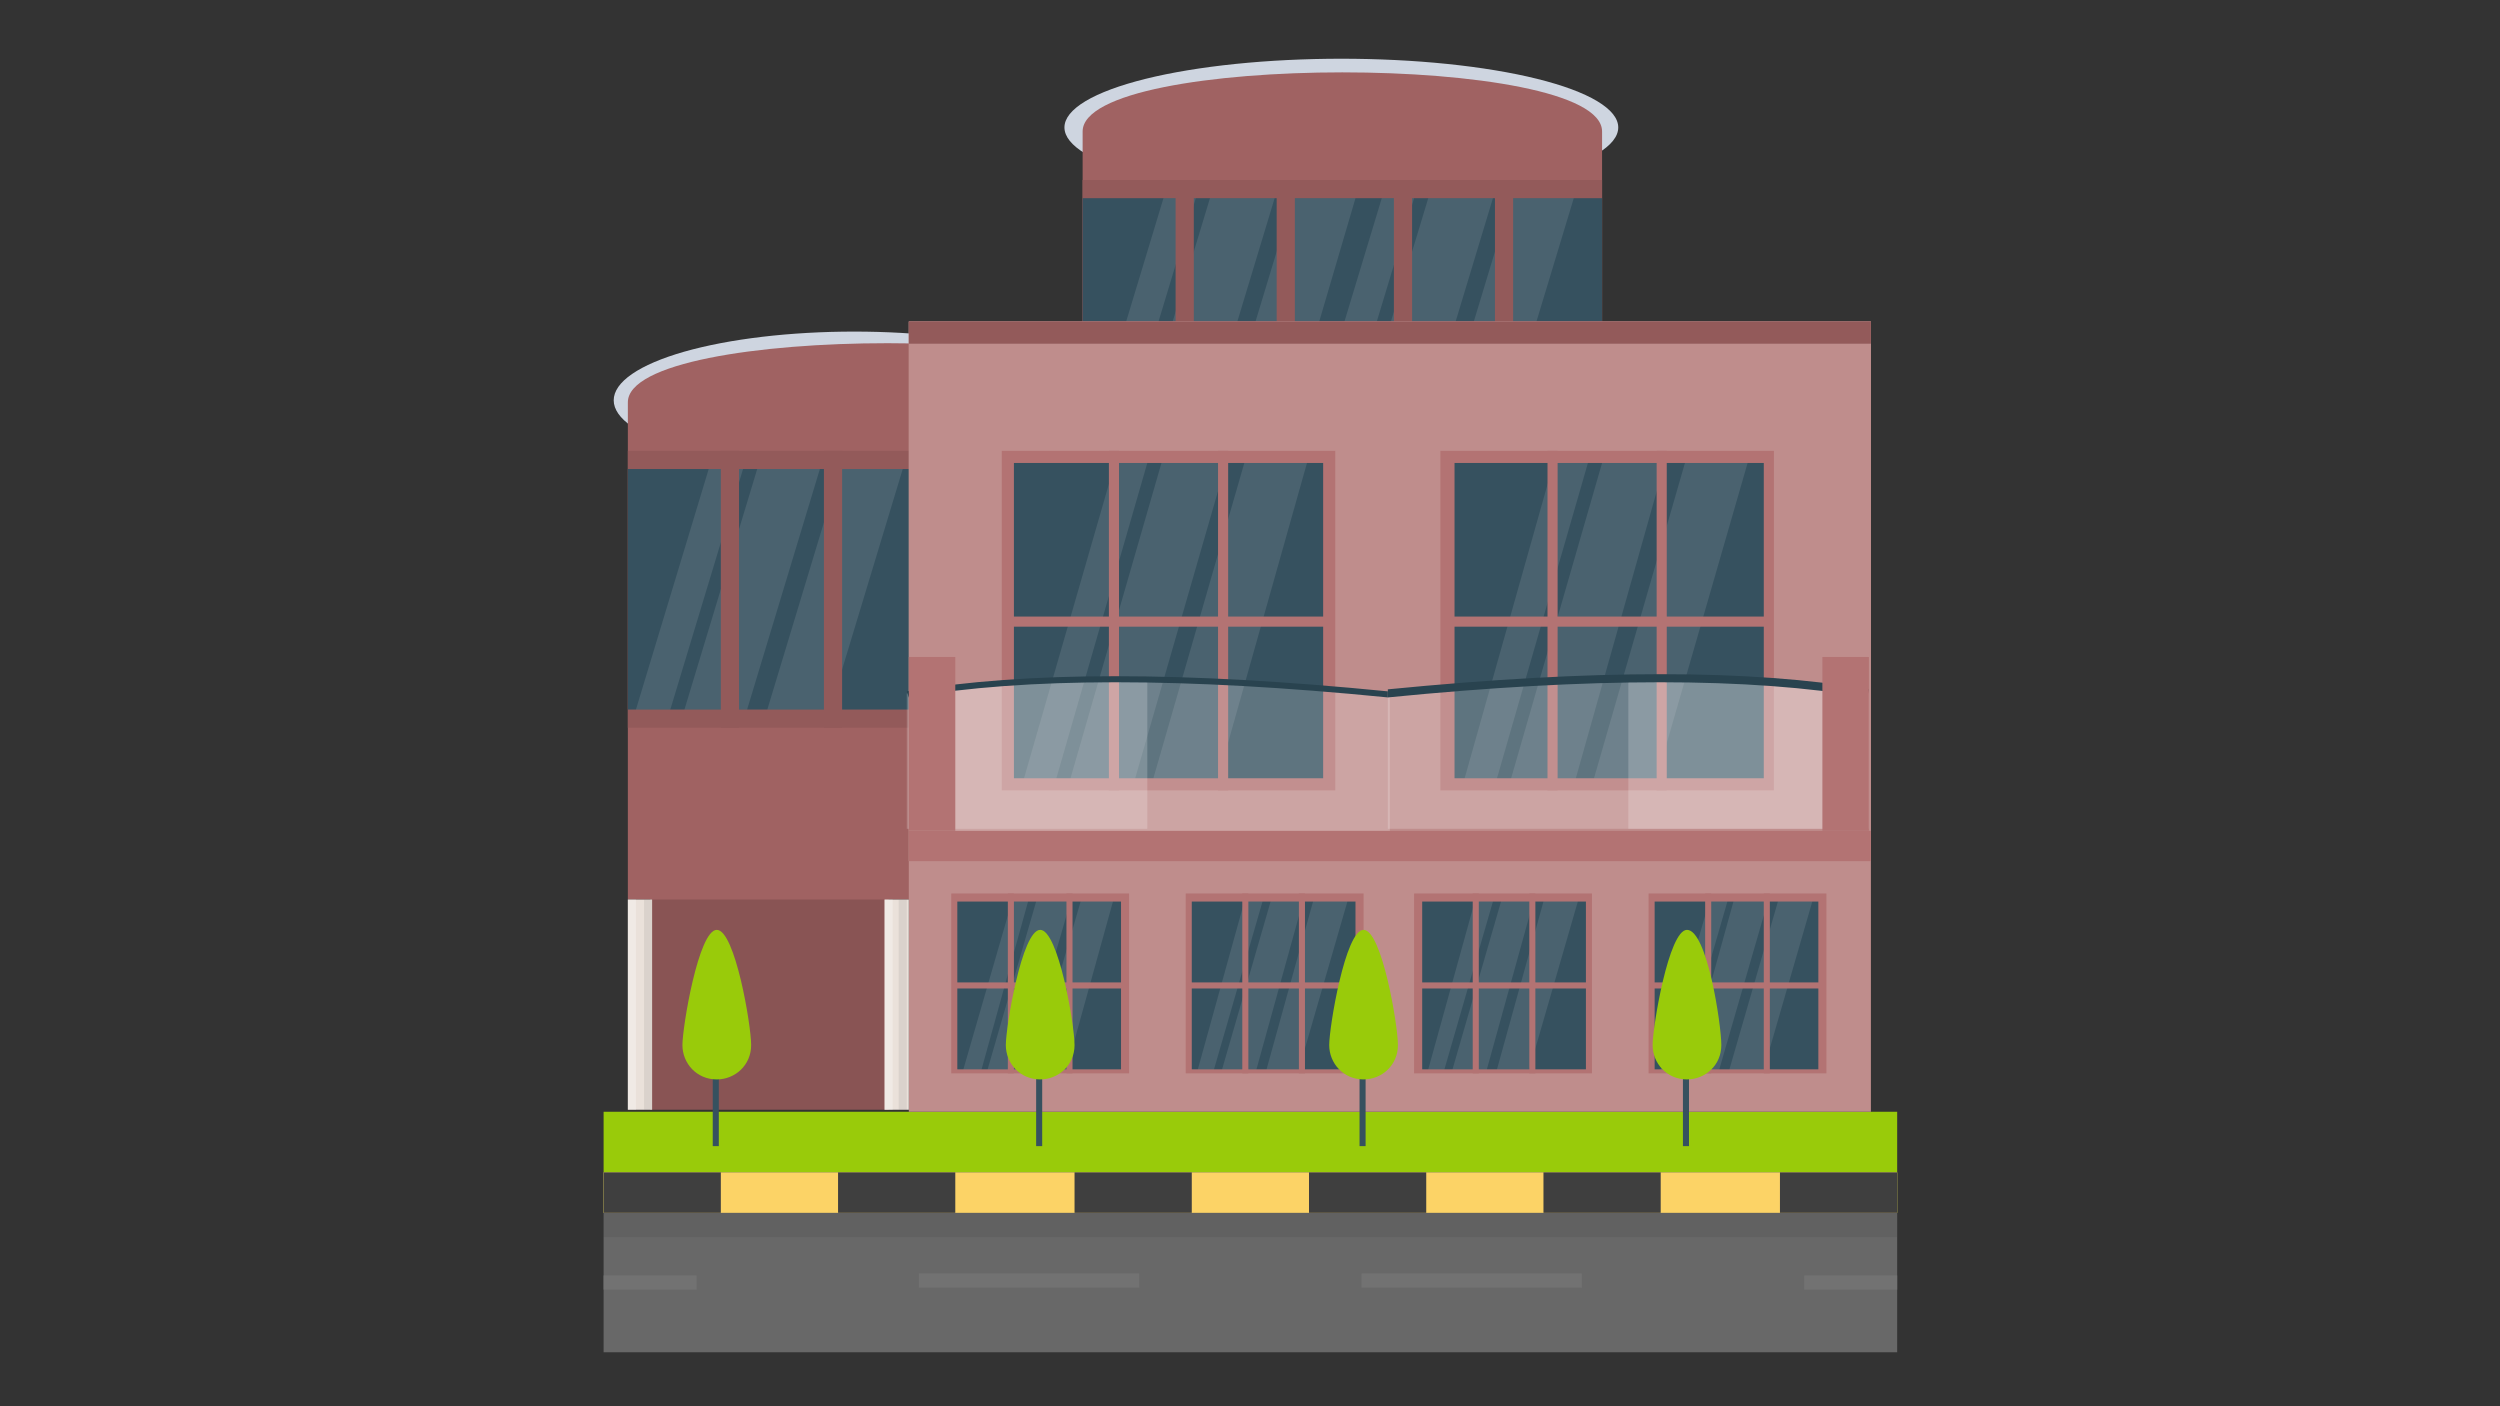 <svg xmlns="http://www.w3.org/2000/svg" xmlns:xlink="http://www.w3.org/1999/xlink" width="1600" viewBox="0 0 1200 675" height="900" preserveAspectRatio="xMidYMid meet"><rect x="0" y="0" width="1200" height="675" fill="#333333" stroke="none"/><defs><clipPath id="b089ef7835"><path d="M 289 562 L 911 562 L 911 649.102 L 289 649.102 Z M 289 562 " clip-rule="nonzero"></path></clipPath></defs><path fill="#99cb0a" d="M 289.73 533.648 L 910.645 533.648 L 910.645 582.156 L 289.73 582.156 Z M 289.73 533.648 " fill-opacity="1" fill-rule="nonzero"></path><g clip-path="url(#b089ef7835)"><path fill="#686868" d="M 289.73 562.754 L 910.645 562.754 L 910.645 649.102 L 289.73 649.102 Z M 289.73 562.754 " fill-opacity="1" fill-rule="nonzero"></path></g><path fill="#727272" d="M 289.73 612.234 L 334.355 612.234 L 334.355 619.023 L 289.73 619.023 Z M 289.73 612.234 " fill-opacity="1" fill-rule="nonzero"></path><path fill="#727272" d="M 759.297 618.055 L 653.547 618.055 L 653.547 611.262 L 759.297 611.262 Z M 546.828 618.055 L 441.078 618.055 L 441.078 611.262 L 546.828 611.262 Z M 546.828 618.055 " fill-opacity="1" fill-rule="nonzero"></path><path fill="#727272" d="M 866.016 612.234 L 910.645 612.234 L 910.645 619.023 L 866.016 619.023 Z M 866.016 612.234 " fill-opacity="1" fill-rule="nonzero"></path><path fill="#231f20" d="M 289.73 562.754 L 910.645 562.754 L 910.645 593.801 L 289.73 593.801 Z M 289.73 562.754 " fill-opacity="0.1" fill-rule="nonzero"></path><path fill="#fcd366" d="M 289.73 562.754 L 910.645 562.754 L 910.645 582.156 L 289.73 582.156 Z M 289.73 562.754 " fill-opacity="1" fill-rule="nonzero"></path><path fill="#3f3f3f" d="M 289.73 562.754 L 346 562.754 L 346 582.156 L 289.73 582.156 Z M 289.73 562.754 " fill-opacity="1" fill-rule="nonzero"></path><path fill="#3f3f3f" d="M 402.27 562.754 L 458.539 562.754 L 458.539 582.156 L 402.27 582.156 Z M 402.27 562.754 " fill-opacity="1" fill-rule="nonzero"></path><path fill="#3f3f3f" d="M 515.781 562.754 L 572.051 562.754 L 572.051 582.156 L 515.781 582.156 Z M 515.781 562.754 " fill-opacity="1" fill-rule="nonzero"></path><path fill="#3f3f3f" d="M 628.32 562.754 L 684.594 562.754 L 684.594 582.156 L 628.32 582.156 Z M 628.32 562.754 " fill-opacity="1" fill-rule="nonzero"></path><path fill="#3f3f3f" d="M 740.863 562.754 L 797.133 562.754 L 797.133 582.156 L 740.863 582.156 Z M 740.863 562.754 " fill-opacity="1" fill-rule="nonzero"></path><path fill="#3f3f3f" d="M 854.375 562.754 L 910.645 562.754 L 910.645 582.156 L 854.375 582.156 Z M 854.375 562.754 " fill-opacity="1" fill-rule="nonzero"></path><path fill="#895454" d="M 312.043 428.871 L 426.523 428.871 L 426.523 532.68 L 312.043 532.68 Z M 312.043 428.871 " fill-opacity="1" fill-rule="nonzero"></path><path fill="#ced5e0" d="M 776.758 61.172 C 776.758 61.711 776.707 62.25 776.598 62.789 C 776.492 63.328 776.332 63.867 776.121 64.406 C 775.906 64.941 775.641 65.477 775.32 66.012 C 775 66.547 774.629 67.078 774.207 67.605 C 773.781 68.137 773.305 68.664 772.777 69.188 C 772.246 69.711 771.668 70.23 771.035 70.746 C 770.406 71.262 769.723 71.777 768.988 72.285 C 768.258 72.793 767.473 73.297 766.641 73.793 C 765.809 74.293 764.93 74.785 764 75.273 C 763.066 75.762 762.09 76.246 761.066 76.723 C 760.039 77.195 758.969 77.668 757.848 78.129 C 756.73 78.594 755.566 79.047 754.359 79.496 C 753.152 79.945 751.898 80.387 750.602 80.82 C 749.309 81.254 747.969 81.68 746.59 82.098 C 745.211 82.516 743.789 82.922 742.328 83.324 C 740.867 83.723 739.367 84.113 737.828 84.496 C 736.293 84.879 734.715 85.25 733.105 85.613 C 731.492 85.977 729.848 86.328 728.164 86.668 C 726.484 87.012 724.77 87.344 723.023 87.664 C 721.273 87.988 719.496 88.297 717.688 88.598 C 715.879 88.898 714.043 89.188 712.176 89.465 C 710.312 89.742 708.418 90.008 706.5 90.262 C 704.582 90.516 702.641 90.758 700.672 90.992 C 698.707 91.223 696.719 91.441 694.707 91.645 C 692.699 91.852 690.672 92.047 688.621 92.23 C 686.574 92.41 684.508 92.582 682.43 92.738 C 680.348 92.895 678.25 93.039 676.141 93.168 C 674.031 93.301 671.91 93.418 669.773 93.523 C 667.641 93.629 665.5 93.723 663.348 93.801 C 661.195 93.879 659.039 93.945 656.871 94 C 654.707 94.051 652.539 94.09 650.367 94.117 C 648.195 94.145 646.02 94.156 643.844 94.156 C 641.668 94.156 639.496 94.145 637.324 94.117 C 635.148 94.09 632.98 94.051 630.816 94 C 628.652 93.945 626.492 93.879 624.344 93.801 C 622.191 93.723 620.047 93.629 617.914 93.523 C 615.781 93.418 613.66 93.301 611.551 93.168 C 609.438 93.039 607.344 92.895 605.262 92.738 C 603.18 92.582 601.113 92.41 599.066 92.23 C 597.02 92.047 594.988 91.852 592.98 91.645 C 590.973 91.441 588.984 91.223 587.016 90.992 C 585.051 90.758 583.109 90.516 581.188 90.262 C 579.27 90.008 577.379 89.742 575.512 89.465 C 573.648 89.188 571.809 88.898 570 88.598 C 568.191 88.297 566.414 87.988 564.668 87.664 C 562.922 87.344 561.207 87.012 559.523 86.668 C 557.844 86.328 556.195 85.977 554.586 85.613 C 552.973 85.25 551.398 84.879 549.859 84.496 C 548.32 84.113 546.82 83.723 545.363 83.324 C 543.902 82.922 542.48 82.516 541.102 82.098 C 539.719 81.68 538.383 81.254 537.086 80.82 C 535.789 80.387 534.539 79.945 533.332 79.496 C 532.121 79.047 530.957 78.594 529.84 78.129 C 528.723 77.668 527.648 77.195 526.625 76.723 C 525.598 76.246 524.621 75.762 523.691 75.273 C 522.762 74.785 521.879 74.293 521.047 73.793 C 520.215 73.297 519.434 72.793 518.699 72.285 C 517.969 71.777 517.285 71.262 516.652 70.746 C 516.023 70.23 515.441 69.711 514.914 69.188 C 514.387 68.664 513.91 68.137 513.484 67.605 C 513.059 67.078 512.688 66.547 512.367 66.012 C 512.051 65.477 511.785 64.941 511.57 64.406 C 511.355 63.867 511.195 63.328 511.09 62.789 C 510.984 62.25 510.93 61.711 510.93 61.172 C 510.93 60.633 510.984 60.094 511.09 59.551 C 511.195 59.012 511.355 58.477 511.57 57.938 C 511.785 57.402 512.051 56.863 512.367 56.332 C 512.688 55.797 513.059 55.266 513.484 54.734 C 513.91 54.207 514.387 53.68 514.914 53.156 C 515.441 52.633 516.023 52.113 516.652 51.598 C 517.285 51.078 517.969 50.566 518.699 50.059 C 519.434 49.551 520.215 49.047 521.047 48.547 C 521.879 48.051 522.762 47.555 523.691 47.066 C 524.621 46.578 525.598 46.098 526.625 45.621 C 527.648 45.145 528.723 44.676 529.84 44.215 C 530.957 43.75 532.121 43.293 533.332 42.844 C 534.539 42.395 535.789 41.953 537.086 41.52 C 538.383 41.086 539.719 40.664 541.102 40.246 C 542.48 39.828 543.902 39.418 545.363 39.02 C 546.82 38.617 548.32 38.227 549.859 37.848 C 551.398 37.465 552.973 37.094 554.586 36.73 C 556.195 36.367 557.844 36.016 559.523 35.672 C 561.207 35.332 562.922 35 564.668 34.676 C 566.414 34.355 568.191 34.043 570 33.746 C 571.809 33.445 573.648 33.156 575.512 32.879 C 577.379 32.602 579.27 32.336 581.188 32.078 C 583.109 31.824 585.051 31.582 587.016 31.352 C 588.984 31.121 590.973 30.902 592.98 30.695 C 594.988 30.488 597.02 30.297 599.066 30.113 C 601.113 29.93 603.18 29.762 605.262 29.605 C 607.344 29.449 609.438 29.305 611.551 29.172 C 613.66 29.043 615.781 28.926 617.914 28.82 C 620.047 28.715 622.191 28.621 624.344 28.543 C 626.492 28.465 628.652 28.398 630.816 28.344 C 632.98 28.289 635.148 28.25 637.324 28.227 C 639.496 28.199 641.668 28.184 643.844 28.184 C 646.02 28.184 648.195 28.199 650.367 28.227 C 652.539 28.25 654.707 28.289 656.871 28.344 C 659.039 28.398 661.195 28.465 663.348 28.543 C 665.5 28.621 667.641 28.715 669.773 28.82 C 671.91 28.926 674.031 29.043 676.141 29.172 C 678.25 29.305 680.348 29.449 682.43 29.605 C 684.508 29.762 686.574 29.93 688.621 30.113 C 690.672 30.297 692.699 30.488 694.707 30.695 C 696.719 30.902 698.707 31.121 700.672 31.352 C 702.641 31.582 704.582 31.824 706.5 32.078 C 708.418 32.336 710.312 32.602 712.176 32.879 C 714.043 33.156 715.879 33.445 717.688 33.746 C 719.496 34.043 721.273 34.355 723.023 34.676 C 724.77 35 726.484 35.332 728.164 35.672 C 729.848 36.016 731.492 36.367 733.105 36.73 C 734.715 37.094 736.293 37.465 737.828 37.848 C 739.367 38.227 740.867 38.617 742.328 39.02 C 743.789 39.418 745.211 39.828 746.59 40.246 C 747.969 40.664 749.309 41.086 750.602 41.52 C 751.898 41.953 753.152 42.395 754.359 42.844 C 755.566 43.293 756.73 43.75 757.848 44.215 C 758.969 44.676 760.039 45.145 761.066 45.621 C 762.09 46.098 763.066 46.578 764 47.066 C 764.93 47.555 765.809 48.051 766.641 48.547 C 767.473 49.047 768.258 49.551 768.988 50.059 C 769.723 50.566 770.406 51.078 771.035 51.598 C 771.668 52.113 772.246 52.633 772.777 53.156 C 773.305 53.68 773.781 54.207 774.207 54.734 C 774.629 55.266 775 55.797 775.32 56.332 C 775.641 56.863 775.906 57.402 776.121 57.938 C 776.332 58.477 776.492 59.012 776.598 59.551 C 776.707 60.094 776.758 60.633 776.758 61.172 Z M 776.758 61.172 " fill-opacity="1" fill-rule="nonzero"></path><path fill="#a06262" d="M 768.996 301.777 L 519.66 301.777 L 519.66 63.113 C 519.66 25.273 768.996 25.273 768.996 63.113 Z M 768.996 301.777 " fill-opacity="1" fill-rule="nonzero"></path><path fill="#935a5a" d="M 519.66 86.395 L 768.996 86.395 L 768.996 219.312 L 519.66 219.312 Z M 519.66 86.395 " fill-opacity="1" fill-rule="nonzero"></path><path fill="#36515f" d="M 519.66 95.129 L 768.996 95.129 L 768.996 210.578 L 519.66 210.578 Z M 519.66 95.129 " fill-opacity="1" fill-rule="nonzero"></path><path fill="#ffffff" d="M 573.992 95.129 L 539.066 210.578 L 523.543 210.578 L 558.469 95.129 Z M 573.992 95.129 " fill-opacity="0.1" fill-rule="nonzero"></path><path fill="#ffffff" d="M 650.637 95.129 L 616.68 210.578 L 585.633 210.578 L 620.559 95.129 Z M 650.637 95.129 " fill-opacity="0.1" fill-rule="nonzero"></path><path fill="#ffffff" d="M 611.828 95.129 L 576.902 210.578 L 545.855 210.578 L 580.781 95.129 Z M 611.828 95.129 " fill-opacity="0.1" fill-rule="nonzero"></path><path fill="#ffffff" d="M 678.77 95.129 L 643.844 210.578 L 628.32 210.578 L 663.25 95.129 Z M 678.77 95.129 " fill-opacity="0.1" fill-rule="nonzero"></path><path fill="#ffffff" d="M 755.414 95.129 L 720.488 210.578 L 690.414 210.578 L 725.34 95.129 Z M 755.414 95.129 " fill-opacity="0.1" fill-rule="nonzero"></path><path fill="#ffffff" d="M 716.609 95.129 L 681.684 210.578 L 650.637 210.578 L 685.562 95.129 Z M 716.609 95.129 " fill-opacity="0.1" fill-rule="nonzero"></path><path fill="#935a5a" d="M 564.289 86.395 L 573.023 86.395 L 573.023 219.312 L 564.289 219.312 Z M 564.289 86.395 " fill-opacity="1" fill-rule="nonzero"></path><path fill="#935a5a" d="M 612.801 86.395 L 621.531 86.395 L 621.531 219.312 L 612.801 219.312 Z M 612.801 86.395 " fill-opacity="1" fill-rule="nonzero"></path><path fill="#935a5a" d="M 669.07 86.395 L 677.801 86.395 L 677.801 219.312 L 669.07 219.312 Z M 669.07 86.395 " fill-opacity="1" fill-rule="nonzero"></path><path fill="#935a5a" d="M 717.578 86.395 L 726.309 86.395 L 726.309 219.312 L 717.578 219.312 Z M 717.578 86.395 " fill-opacity="1" fill-rule="nonzero"></path><path fill="#ced5e0" d="M 525.484 192.145 C 525.484 192.684 525.438 193.227 525.344 193.766 C 525.25 194.305 525.113 194.84 524.926 195.379 C 524.742 195.914 524.512 196.453 524.234 196.984 C 523.957 197.52 523.633 198.051 523.266 198.582 C 522.895 199.109 522.48 199.637 522.023 200.16 C 521.562 200.684 521.059 201.203 520.512 201.723 C 519.965 202.238 519.371 202.75 518.734 203.258 C 518.098 203.766 517.418 204.27 516.695 204.77 C 515.973 205.266 515.207 205.762 514.398 206.25 C 513.59 206.738 512.742 207.219 511.852 207.695 C 510.961 208.172 510.027 208.641 509.059 209.105 C 508.086 209.566 507.074 210.023 506.027 210.473 C 504.977 210.922 503.887 211.363 502.762 211.797 C 501.637 212.23 500.477 212.656 499.277 213.07 C 498.078 213.488 496.844 213.898 495.574 214.297 C 494.305 214.699 493.004 215.09 491.668 215.469 C 490.332 215.852 488.965 216.223 487.562 216.586 C 486.164 216.949 484.734 217.301 483.273 217.645 C 481.812 217.988 480.324 218.32 478.805 218.641 C 477.289 218.961 475.742 219.273 474.172 219.574 C 472.602 219.871 471.004 220.16 469.387 220.438 C 467.766 220.715 466.121 220.98 464.453 221.238 C 462.789 221.492 461.102 221.734 459.395 221.965 C 457.684 222.195 455.957 222.414 454.211 222.621 C 452.469 222.828 450.703 223.02 448.926 223.203 C 447.148 223.387 445.352 223.555 443.547 223.711 C 441.738 223.867 439.918 224.012 438.082 224.145 C 436.25 224.273 434.406 224.391 432.555 224.496 C 430.703 224.602 428.84 224.695 426.973 224.773 C 425.102 224.855 423.227 224.918 421.348 224.973 C 419.469 225.027 417.582 225.066 415.695 225.094 C 413.809 225.117 411.922 225.133 410.031 225.133 C 408.141 225.133 406.254 225.117 404.367 225.094 C 402.48 225.066 400.594 225.027 398.715 224.973 C 396.836 224.918 394.961 224.855 393.09 224.773 C 391.223 224.695 389.359 224.602 387.508 224.496 C 385.656 224.391 383.812 224.273 381.98 224.145 C 380.145 224.012 378.324 223.867 376.516 223.711 C 374.711 223.555 372.914 223.387 371.137 223.203 C 369.359 223.02 367.594 222.828 365.852 222.621 C 364.105 222.414 362.379 222.195 360.668 221.965 C 358.961 221.734 357.273 221.492 355.609 221.238 C 353.941 220.98 352.297 220.715 350.676 220.438 C 349.059 220.16 347.461 219.871 345.891 219.574 C 344.32 219.273 342.773 218.961 341.258 218.641 C 339.738 218.32 338.25 217.988 336.789 217.645 C 335.328 217.301 333.898 216.949 332.5 216.586 C 331.098 216.223 329.73 215.852 328.395 215.469 C 327.059 215.09 325.758 214.699 324.488 214.297 C 323.219 213.898 321.984 213.488 320.785 213.07 C 319.586 212.656 318.426 212.23 317.301 211.797 C 316.176 211.363 315.086 210.922 314.035 210.473 C 312.988 210.023 311.977 209.566 311.004 209.105 C 310.035 208.641 309.102 208.172 308.211 207.695 C 307.32 207.219 306.473 206.738 305.664 206.25 C 304.855 205.762 304.09 205.266 303.367 204.77 C 302.645 204.27 301.965 203.766 301.328 203.258 C 300.691 202.75 300.102 202.238 299.551 201.723 C 299.004 201.203 298.5 200.684 298.039 200.16 C 297.582 199.637 297.168 199.109 296.797 198.582 C 296.43 198.051 296.105 197.52 295.828 196.984 C 295.551 196.453 295.32 195.914 295.137 195.379 C 294.949 194.84 294.812 194.305 294.719 193.766 C 294.625 193.227 294.578 192.684 294.578 192.145 C 294.578 191.605 294.625 191.066 294.719 190.527 C 294.812 189.988 294.949 189.449 295.137 188.914 C 295.32 188.375 295.551 187.84 295.828 187.305 C 296.105 186.77 296.43 186.238 296.797 185.711 C 297.168 185.18 297.582 184.652 298.039 184.129 C 298.5 183.605 299.004 183.086 299.551 182.57 C 300.102 182.055 300.691 181.543 301.328 181.031 C 301.965 180.523 302.645 180.02 303.367 179.523 C 304.09 179.023 304.855 178.531 305.664 178.043 C 306.473 177.555 307.32 177.07 308.211 176.598 C 309.102 176.121 310.035 175.648 311.004 175.188 C 311.977 174.723 312.988 174.27 314.035 173.82 C 315.086 173.371 316.176 172.93 317.301 172.496 C 318.426 172.062 319.586 171.637 320.785 171.219 C 321.984 170.801 323.219 170.395 324.488 169.992 C 325.758 169.594 327.059 169.203 328.395 168.82 C 329.73 168.438 331.098 168.066 332.5 167.703 C 333.898 167.344 335.328 166.988 336.789 166.648 C 338.25 166.305 339.738 165.973 341.258 165.652 C 342.773 165.328 344.32 165.02 345.891 164.719 C 347.461 164.418 349.059 164.129 350.676 163.852 C 352.297 163.574 353.941 163.309 355.609 163.055 C 357.273 162.801 358.961 162.559 360.668 162.328 C 362.379 162.094 364.105 161.875 365.852 161.672 C 367.594 161.465 369.359 161.27 371.137 161.086 C 372.914 160.906 374.711 160.738 376.516 160.578 C 378.324 160.422 380.145 160.277 381.98 160.148 C 383.812 160.016 385.656 159.898 387.508 159.793 C 389.359 159.688 391.223 159.594 393.09 159.516 C 394.961 159.438 396.836 159.371 398.715 159.316 C 400.594 159.266 402.48 159.227 404.367 159.199 C 406.254 159.172 408.141 159.16 410.031 159.16 C 411.922 159.16 413.809 159.172 415.695 159.199 C 417.582 159.227 419.469 159.266 421.348 159.316 C 423.227 159.371 425.102 159.438 426.973 159.516 C 428.84 159.594 430.703 159.688 432.555 159.793 C 434.406 159.898 436.25 160.016 438.082 160.148 C 439.918 160.277 441.738 160.422 443.547 160.578 C 445.352 160.738 447.148 160.906 448.926 161.086 C 450.703 161.27 452.469 161.465 454.211 161.672 C 455.957 161.875 457.684 162.094 459.395 162.328 C 461.102 162.559 462.789 162.801 464.453 163.055 C 466.121 163.309 467.766 163.574 469.387 163.852 C 471.004 164.129 472.602 164.418 474.172 164.719 C 475.742 165.02 477.289 165.328 478.805 165.652 C 480.324 165.973 481.812 166.305 483.273 166.648 C 484.734 166.988 486.164 167.344 487.562 167.703 C 488.965 168.066 490.332 168.438 491.668 168.82 C 493.004 169.203 494.305 169.594 495.574 169.992 C 496.844 170.395 498.078 170.801 499.277 171.219 C 500.477 171.637 501.637 172.062 502.762 172.496 C 503.887 172.93 504.977 173.371 506.027 173.82 C 507.074 174.27 508.086 174.723 509.059 175.188 C 510.027 175.648 510.961 176.121 511.852 176.598 C 512.742 177.07 513.59 177.555 514.398 178.043 C 515.207 178.531 515.973 179.023 516.695 179.523 C 517.418 180.02 518.098 180.523 518.734 181.031 C 519.371 181.543 519.965 182.055 520.512 182.57 C 521.059 183.086 521.562 183.605 522.023 184.129 C 522.48 184.652 522.895 185.18 523.266 185.711 C 523.633 186.238 523.957 186.77 524.234 187.305 C 524.512 187.84 524.742 188.375 524.926 188.914 C 525.113 189.449 525.25 189.988 525.344 190.527 C 525.438 191.066 525.484 191.605 525.484 192.145 Z M 525.484 192.145 " fill-opacity="1" fill-rule="nonzero"></path><path fill="#a06262" d="M 550.707 431.781 L 301.371 431.781 L 301.371 193.117 C 301.371 155.277 550.707 155.277 550.707 193.117 Z M 550.707 431.781 " fill-opacity="1" fill-rule="nonzero"></path><path fill="#935a5a" d="M 301.371 216.398 L 550.707 216.398 L 550.707 349.316 L 301.371 349.316 Z M 301.371 216.398 " fill-opacity="1" fill-rule="nonzero"></path><path fill="#36515f" d="M 301.371 225.133 L 550.707 225.133 L 550.707 340.582 L 301.371 340.582 Z M 301.371 225.133 " fill-opacity="1" fill-rule="nonzero"></path><path fill="#bf8d8c" d="M 436.227 154.309 L 898.031 154.309 L 898.031 413.348 L 436.227 413.348 Z M 436.227 154.309 " fill-opacity="1" fill-rule="nonzero"></path><path fill="#bf8d8c" d="M 436.227 154.309 L 898.031 154.309 L 898.031 533.648 L 436.227 533.648 Z M 436.227 154.309 " fill-opacity="1" fill-rule="nonzero"></path><path fill="#935a5a" d="M 436.227 154.309 L 898.031 154.309 L 898.031 164.98 L 436.227 164.98 Z M 436.227 154.309 " fill-opacity="1" fill-rule="nonzero"></path><path fill="#b37373" d="M 480.855 216.398 L 640.934 216.398 L 640.934 379.391 L 480.855 379.391 Z M 480.855 216.398 " fill-opacity="1" fill-rule="nonzero"></path><path fill="#36515f" d="M 486.676 222.223 L 635.113 222.223 L 635.113 373.57 L 486.676 373.57 Z M 486.676 222.223 " fill-opacity="1" fill-rule="nonzero"></path><path fill="#ffffff" d="M 550.707 222.223 L 507.051 373.57 L 491.527 373.57 L 535.184 222.223 Z M 550.707 222.223 " fill-opacity="0.1" fill-rule="nonzero"></path><path fill="#ffffff" d="M 627.352 222.223 L 584.664 373.57 L 553.617 373.57 L 597.277 222.223 Z M 627.352 222.223 " fill-opacity="0.1" fill-rule="nonzero"></path><path fill="#ffffff" d="M 588.543 222.223 L 544.887 373.57 L 513.84 373.57 L 557.5 222.223 Z M 588.543 222.223 " fill-opacity="0.1" fill-rule="nonzero"></path><path fill="#b37373" d="M 532.273 216.398 L 537.125 216.398 L 537.125 379.391 L 532.273 379.391 Z M 532.273 216.398 " fill-opacity="1" fill-rule="nonzero"></path><path fill="#b37373" d="M 584.664 216.398 L 589.516 216.398 L 589.516 379.391 L 584.664 379.391 Z M 584.664 216.398 " fill-opacity="1" fill-rule="nonzero"></path><path fill="#b37373" d="M 483.766 295.953 L 636.082 295.953 L 636.082 300.805 L 483.766 300.805 Z M 483.766 295.953 " fill-opacity="1" fill-rule="nonzero"></path><path fill="#ffffff" d="M 356.672 225.133 L 321.746 340.582 L 305.25 340.582 L 340.18 225.133 Z M 356.672 225.133 " fill-opacity="0.1" fill-rule="nonzero"></path><path fill="#ffffff" d="M 433.316 225.133 L 398.391 340.582 L 368.312 340.582 L 403.238 225.133 Z M 433.316 225.133 " fill-opacity="0.1" fill-rule="nonzero"></path><path fill="#ffffff" d="M 393.539 225.133 L 358.613 340.582 L 328.535 340.582 L 363.461 225.133 Z M 393.539 225.133 " fill-opacity="0.1" fill-rule="nonzero"></path><path fill="#b37373" d="M 691.383 216.398 L 851.465 216.398 L 851.465 379.391 L 691.383 379.391 Z M 691.383 216.398 " fill-opacity="1" fill-rule="nonzero"></path><path fill="#36515f" d="M 698.176 222.223 L 846.613 222.223 L 846.613 373.57 L 698.176 373.57 Z M 698.176 222.223 " fill-opacity="1" fill-rule="nonzero"></path><path fill="#ffffff" d="M 762.207 222.223 L 718.547 373.57 L 703.027 373.57 L 745.715 222.223 Z M 762.207 222.223 " fill-opacity="0.1" fill-rule="nonzero"></path><path fill="#ffffff" d="M 838.852 222.223 L 795.191 373.57 L 765.117 373.57 L 808.773 222.223 Z M 838.852 222.223 " fill-opacity="0.1" fill-rule="nonzero"></path><path fill="#ffffff" d="M 799.074 222.223 L 756.387 373.57 L 725.34 373.57 L 768.996 222.223 Z M 799.074 222.223 " fill-opacity="0.1" fill-rule="nonzero"></path><path fill="#b37373" d="M 742.805 216.398 L 747.652 216.398 L 747.652 379.391 L 742.805 379.391 Z M 742.805 216.398 " fill-opacity="1" fill-rule="nonzero"></path><path fill="#b37373" d="M 795.191 216.398 L 800.043 216.398 L 800.043 379.391 L 795.191 379.391 Z M 795.191 216.398 " fill-opacity="1" fill-rule="nonzero"></path><path fill="#b37373" d="M 695.266 295.953 L 847.582 295.953 L 847.582 300.805 L 695.266 300.805 Z M 695.266 295.953 " fill-opacity="1" fill-rule="nonzero"></path><path fill="#b37373" d="M 456.602 428.871 L 541.977 428.871 L 541.977 515.215 L 456.602 515.215 Z M 456.602 428.871 " fill-opacity="1" fill-rule="nonzero"></path><path fill="#36515f" d="M 459.512 432.75 L 538.094 432.75 L 538.094 513.273 L 459.512 513.273 Z M 459.512 432.75 " fill-opacity="1" fill-rule="nonzero"></path><path fill="#ffffff" d="M 493.469 432.75 L 471.152 513.273 L 462.422 513.273 L 485.707 432.75 Z M 493.469 432.75 " fill-opacity="0.1" fill-rule="nonzero"></path><path fill="#ffffff" d="M 534.215 432.75 L 511.898 513.273 L 495.406 513.273 L 518.691 432.75 Z M 534.215 432.75 " fill-opacity="0.1" fill-rule="nonzero"></path><path fill="#ffffff" d="M 513.84 432.75 L 490.555 513.273 L 474.062 513.273 L 497.348 432.75 Z M 513.84 432.75 " fill-opacity="0.1" fill-rule="nonzero"></path><path fill="#b37373" d="M 483.766 428.871 L 486.676 428.871 L 486.676 515.215 L 483.766 515.215 Z M 483.766 428.871 " fill-opacity="1" fill-rule="nonzero"></path><path fill="#b37373" d="M 511.898 428.871 L 514.812 428.871 L 514.812 515.215 L 511.898 515.215 Z M 511.898 428.871 " fill-opacity="1" fill-rule="nonzero"></path><path fill="#b37373" d="M 458.539 471.559 L 540.035 471.559 L 540.035 474.469 L 458.539 474.469 Z M 458.539 471.559 " fill-opacity="1" fill-rule="nonzero"></path><path fill="#b37373" d="M 569.141 428.871 L 654.516 428.871 L 654.516 515.215 L 569.141 515.215 Z M 569.141 428.871 " fill-opacity="1" fill-rule="nonzero"></path><path fill="#36515f" d="M 572.051 432.75 L 650.637 432.75 L 650.637 513.273 L 572.051 513.273 Z M 572.051 432.75 " fill-opacity="1" fill-rule="nonzero"></path><path fill="#ffffff" d="M 606.008 432.75 L 582.723 513.273 L 574.961 513.273 L 597.277 432.75 Z M 606.008 432.75 " fill-opacity="0.1" fill-rule="nonzero"></path><path fill="#ffffff" d="M 646.754 432.75 L 623.473 513.273 L 607.949 513.273 L 630.262 432.75 Z M 646.754 432.75 " fill-opacity="0.1" fill-rule="nonzero"></path><path fill="#ffffff" d="M 625.41 432.75 L 603.098 513.273 L 586.605 513.273 L 609.887 432.75 Z M 625.41 432.75 " fill-opacity="0.1" fill-rule="nonzero"></path><path fill="#b37373" d="M 596.305 428.871 L 599.215 428.871 L 599.215 515.215 L 596.305 515.215 Z M 596.305 428.871 " fill-opacity="1" fill-rule="nonzero"></path><path fill="#b37373" d="M 623.473 428.871 L 626.383 428.871 L 626.383 515.215 L 623.473 515.215 Z M 623.473 428.871 " fill-opacity="1" fill-rule="nonzero"></path><path fill="#b37373" d="M 571.082 471.559 L 652.578 471.559 L 652.578 474.469 L 571.082 474.469 Z M 571.082 471.559 " fill-opacity="1" fill-rule="nonzero"></path><path fill="#b37373" d="M 678.77 428.871 L 764.148 428.871 L 764.148 515.215 L 678.77 515.215 Z M 678.77 428.871 " fill-opacity="1" fill-rule="nonzero"></path><path fill="#36515f" d="M 682.652 432.75 L 761.238 432.75 L 761.238 513.273 L 682.652 513.273 Z M 682.652 432.75 " fill-opacity="1" fill-rule="nonzero"></path><path fill="#ffffff" d="M 716.609 432.75 L 693.324 513.273 L 685.562 513.273 L 707.875 432.75 Z M 716.609 432.75 " fill-opacity="0.1" fill-rule="nonzero"></path><path fill="#ffffff" d="M 757.355 432.75 L 734.07 513.273 L 718.547 513.273 L 740.863 432.75 Z M 757.355 432.75 " fill-opacity="0.1" fill-rule="nonzero"></path><path fill="#ffffff" d="M 736.012 432.75 L 713.699 513.273 L 697.203 513.273 L 720.488 432.75 Z M 736.012 432.75 " fill-opacity="0.1" fill-rule="nonzero"></path><path fill="#b37373" d="M 706.906 428.871 L 709.816 428.871 L 709.816 515.215 L 706.906 515.215 Z M 706.906 428.871 " fill-opacity="1" fill-rule="nonzero"></path><path fill="#b37373" d="M 734.07 428.871 L 736.98 428.871 L 736.98 515.215 L 734.07 515.215 Z M 734.07 428.871 " fill-opacity="1" fill-rule="nonzero"></path><path fill="#b37373" d="M 680.711 471.559 L 762.207 471.559 L 762.207 474.469 L 680.711 474.469 Z M 680.711 471.559 " fill-opacity="1" fill-rule="nonzero"></path><path fill="#b37373" d="M 791.312 428.871 L 876.688 428.871 L 876.688 515.215 L 791.312 515.215 Z M 791.312 428.871 " fill-opacity="1" fill-rule="nonzero"></path><path fill="#36515f" d="M 794.223 432.75 L 872.809 432.75 L 872.809 513.273 L 794.223 513.273 Z M 794.223 432.75 " fill-opacity="1" fill-rule="nonzero"></path><path fill="#ffffff" d="M 829.148 432.75 L 805.863 513.273 L 797.133 513.273 L 820.418 432.75 Z M 829.148 432.75 " fill-opacity="0.1" fill-rule="nonzero"></path><path fill="#ffffff" d="M 869.898 432.75 L 846.613 513.273 L 830.121 513.273 L 853.402 432.75 Z M 869.898 432.75 " fill-opacity="0.1" fill-rule="nonzero"></path><path fill="#ffffff" d="M 848.551 432.75 L 825.27 513.273 L 809.746 513.273 L 832.059 432.75 Z M 848.551 432.75 " fill-opacity="0.1" fill-rule="nonzero"></path><path fill="#b37373" d="M 818.477 428.871 L 821.387 428.871 L 821.387 515.215 L 818.477 515.215 Z M 818.477 428.871 " fill-opacity="1" fill-rule="nonzero"></path><path fill="#b37373" d="M 846.613 428.871 L 849.523 428.871 L 849.523 515.215 L 846.613 515.215 Z M 846.613 428.871 " fill-opacity="1" fill-rule="nonzero"></path><path fill="#b37373" d="M 793.254 471.559 L 874.746 471.559 L 874.746 474.469 L 793.254 474.469 Z M 793.254 471.559 " fill-opacity="1" fill-rule="nonzero"></path><path fill="#b37373" d="M 436.227 398.793 L 898.031 398.793 L 898.031 413.348 L 436.227 413.348 Z M 436.227 398.793 " fill-opacity="1" fill-rule="nonzero"></path><path fill="#ffffff" d="M 436.227 398.793 L 667.129 398.793 L 667.129 333.793 C 578.844 325.059 499.289 323.121 436.227 333.793 Z M 436.227 398.793 " fill-opacity="0.2" fill-rule="nonzero"></path><path fill="#ffffff" d="M 550.707 326.031 C 508.02 325.059 469.211 327 435.258 332.82 L 435.258 397.824 L 550.707 397.824 Z M 550.707 326.031 " fill-opacity="0.2" fill-rule="nonzero"></path><path fill="#29434f" d="M 666.16 334.762 C 568.172 325.059 492.496 325.059 436.227 334.762 L 435.258 331.852 C 492.496 322.148 568.172 322.148 666.16 331.852 Z M 666.16 334.762 " fill-opacity="1" fill-rule="nonzero"></path><path fill="#b37373" d="M 436.227 315.359 L 458.539 315.359 L 458.539 398.793 L 436.227 398.793 Z M 436.227 315.359 " fill-opacity="1" fill-rule="nonzero"></path><path fill="#ffffff" d="M 668.098 332.82 C 668.098 333.793 668.098 334.762 666.16 334.762 L 666.16 397.824 L 897.062 397.824 L 897.062 332.82 C 834 323.121 755.414 325.059 668.098 332.82 Z M 668.098 332.82 " fill-opacity="0.2" fill-rule="nonzero"></path><path fill="#ffffff" d="M 781.609 326.031 L 781.609 397.824 L 897.062 397.824 L 897.062 332.82 C 863.105 327.969 824.297 326.031 781.609 326.031 Z M 781.609 326.031 " fill-opacity="0.2" fill-rule="nonzero"></path><path fill="#29434f" d="M 666.16 334.762 C 764.148 325.059 839.82 325.059 896.09 334.762 L 897.062 330.883 C 839.82 321.18 765.117 321.18 666.16 330.883 Z M 666.16 334.762 " fill-opacity="1" fill-rule="nonzero"></path><path fill="#b37373" d="M 874.746 315.359 L 897.062 315.359 L 897.062 398.793 L 874.746 398.793 Z M 874.746 315.359 " fill-opacity="1" fill-rule="nonzero"></path><path fill="#935a5a" d="M 346 216.398 L 354.73 216.398 L 354.73 349.316 L 346 349.316 Z M 346 216.398 " fill-opacity="1" fill-rule="nonzero"></path><path fill="#935a5a" d="M 395.48 216.398 L 404.211 216.398 L 404.211 349.316 L 395.48 349.316 Z M 395.48 216.398 " fill-opacity="1" fill-rule="nonzero"></path><path fill="#eae1da" d="M 301.371 431.781 L 313.012 431.781 L 313.012 532.68 L 301.371 532.68 Z M 301.371 431.781 " fill-opacity="1" fill-rule="nonzero"></path><path fill="#ffffff" d="M 301.371 431.781 L 305.25 431.781 L 305.25 532.68 L 301.371 532.68 Z M 301.371 431.781 " fill-opacity="0.3" fill-rule="nonzero"></path><path fill="#4e4e4e" d="M 309.133 431.781 L 313.012 431.781 L 313.012 532.68 L 309.133 532.68 Z M 309.133 431.781 " fill-opacity="0.1" fill-rule="nonzero"></path><path fill="#eae1da" d="M 424.586 431.781 L 436.227 431.781 L 436.227 532.68 L 424.586 532.68 Z M 424.586 431.781 " fill-opacity="1" fill-rule="nonzero"></path><path fill="#ffffff" d="M 424.586 431.781 L 428.465 431.781 L 428.465 532.68 L 424.586 532.68 Z M 424.586 431.781 " fill-opacity="0.3" fill-rule="nonzero"></path><path fill="#4e4e4e" d="M 431.375 431.781 L 435.258 431.781 L 435.258 532.68 L 431.375 532.68 Z M 431.375 431.781 " fill-opacity="0.1" fill-rule="nonzero"></path><path fill="#36515f" d="M 342.117 492.902 L 345.027 492.902 L 345.027 550.141 L 342.117 550.141 Z M 342.117 492.902 " fill-opacity="1" fill-rule="nonzero"></path><path fill="#99cb0a" d="M 360.551 501.633 C 360.551 511.336 352.789 518.125 344.059 518.125 C 334.355 518.125 327.566 510.363 327.566 501.633 C 327.566 492.902 335.328 446.332 344.059 446.332 C 352.789 446.332 360.551 491.93 360.551 501.633 Z M 360.551 501.633 " fill-opacity="1" fill-rule="nonzero"></path><path fill="#36515f" d="M 497.348 492.902 L 500.258 492.902 L 500.258 550.141 L 497.348 550.141 Z M 497.348 492.902 " fill-opacity="1" fill-rule="nonzero"></path><path fill="#99cb0a" d="M 515.781 501.633 C 515.781 511.336 508.02 518.125 499.289 518.125 C 489.586 518.125 482.793 510.363 482.793 501.633 C 482.793 492.902 490.555 446.332 499.289 446.332 C 508.02 446.332 515.781 491.93 515.781 501.633 Z M 515.781 501.633 " fill-opacity="1" fill-rule="nonzero"></path><path fill="#36515f" d="M 652.578 492.902 L 655.488 492.902 L 655.488 550.141 L 652.578 550.141 Z M 652.578 492.902 " fill-opacity="1" fill-rule="nonzero"></path><path fill="#99cb0a" d="M 671.008 501.633 C 671.008 511.336 663.25 518.125 654.516 518.125 C 644.816 518.125 638.023 510.363 638.023 501.633 C 638.023 492.902 645.785 446.332 654.516 446.332 C 663.25 446.332 671.008 491.93 671.008 501.633 Z M 671.008 501.633 " fill-opacity="1" fill-rule="nonzero"></path><path fill="#36515f" d="M 807.805 492.902 L 810.715 492.902 L 810.715 550.141 L 807.805 550.141 Z M 807.805 492.902 " fill-opacity="1" fill-rule="nonzero"></path><path fill="#99cb0a" d="M 826.238 501.633 C 826.238 511.336 818.477 518.125 809.746 518.125 C 800.043 518.125 793.254 510.363 793.254 501.633 C 793.254 492.902 801.016 446.332 809.746 446.332 C 819.449 446.332 826.238 491.93 826.238 501.633 Z M 826.238 501.633 " fill-opacity="1" fill-rule="nonzero"></path></svg>
